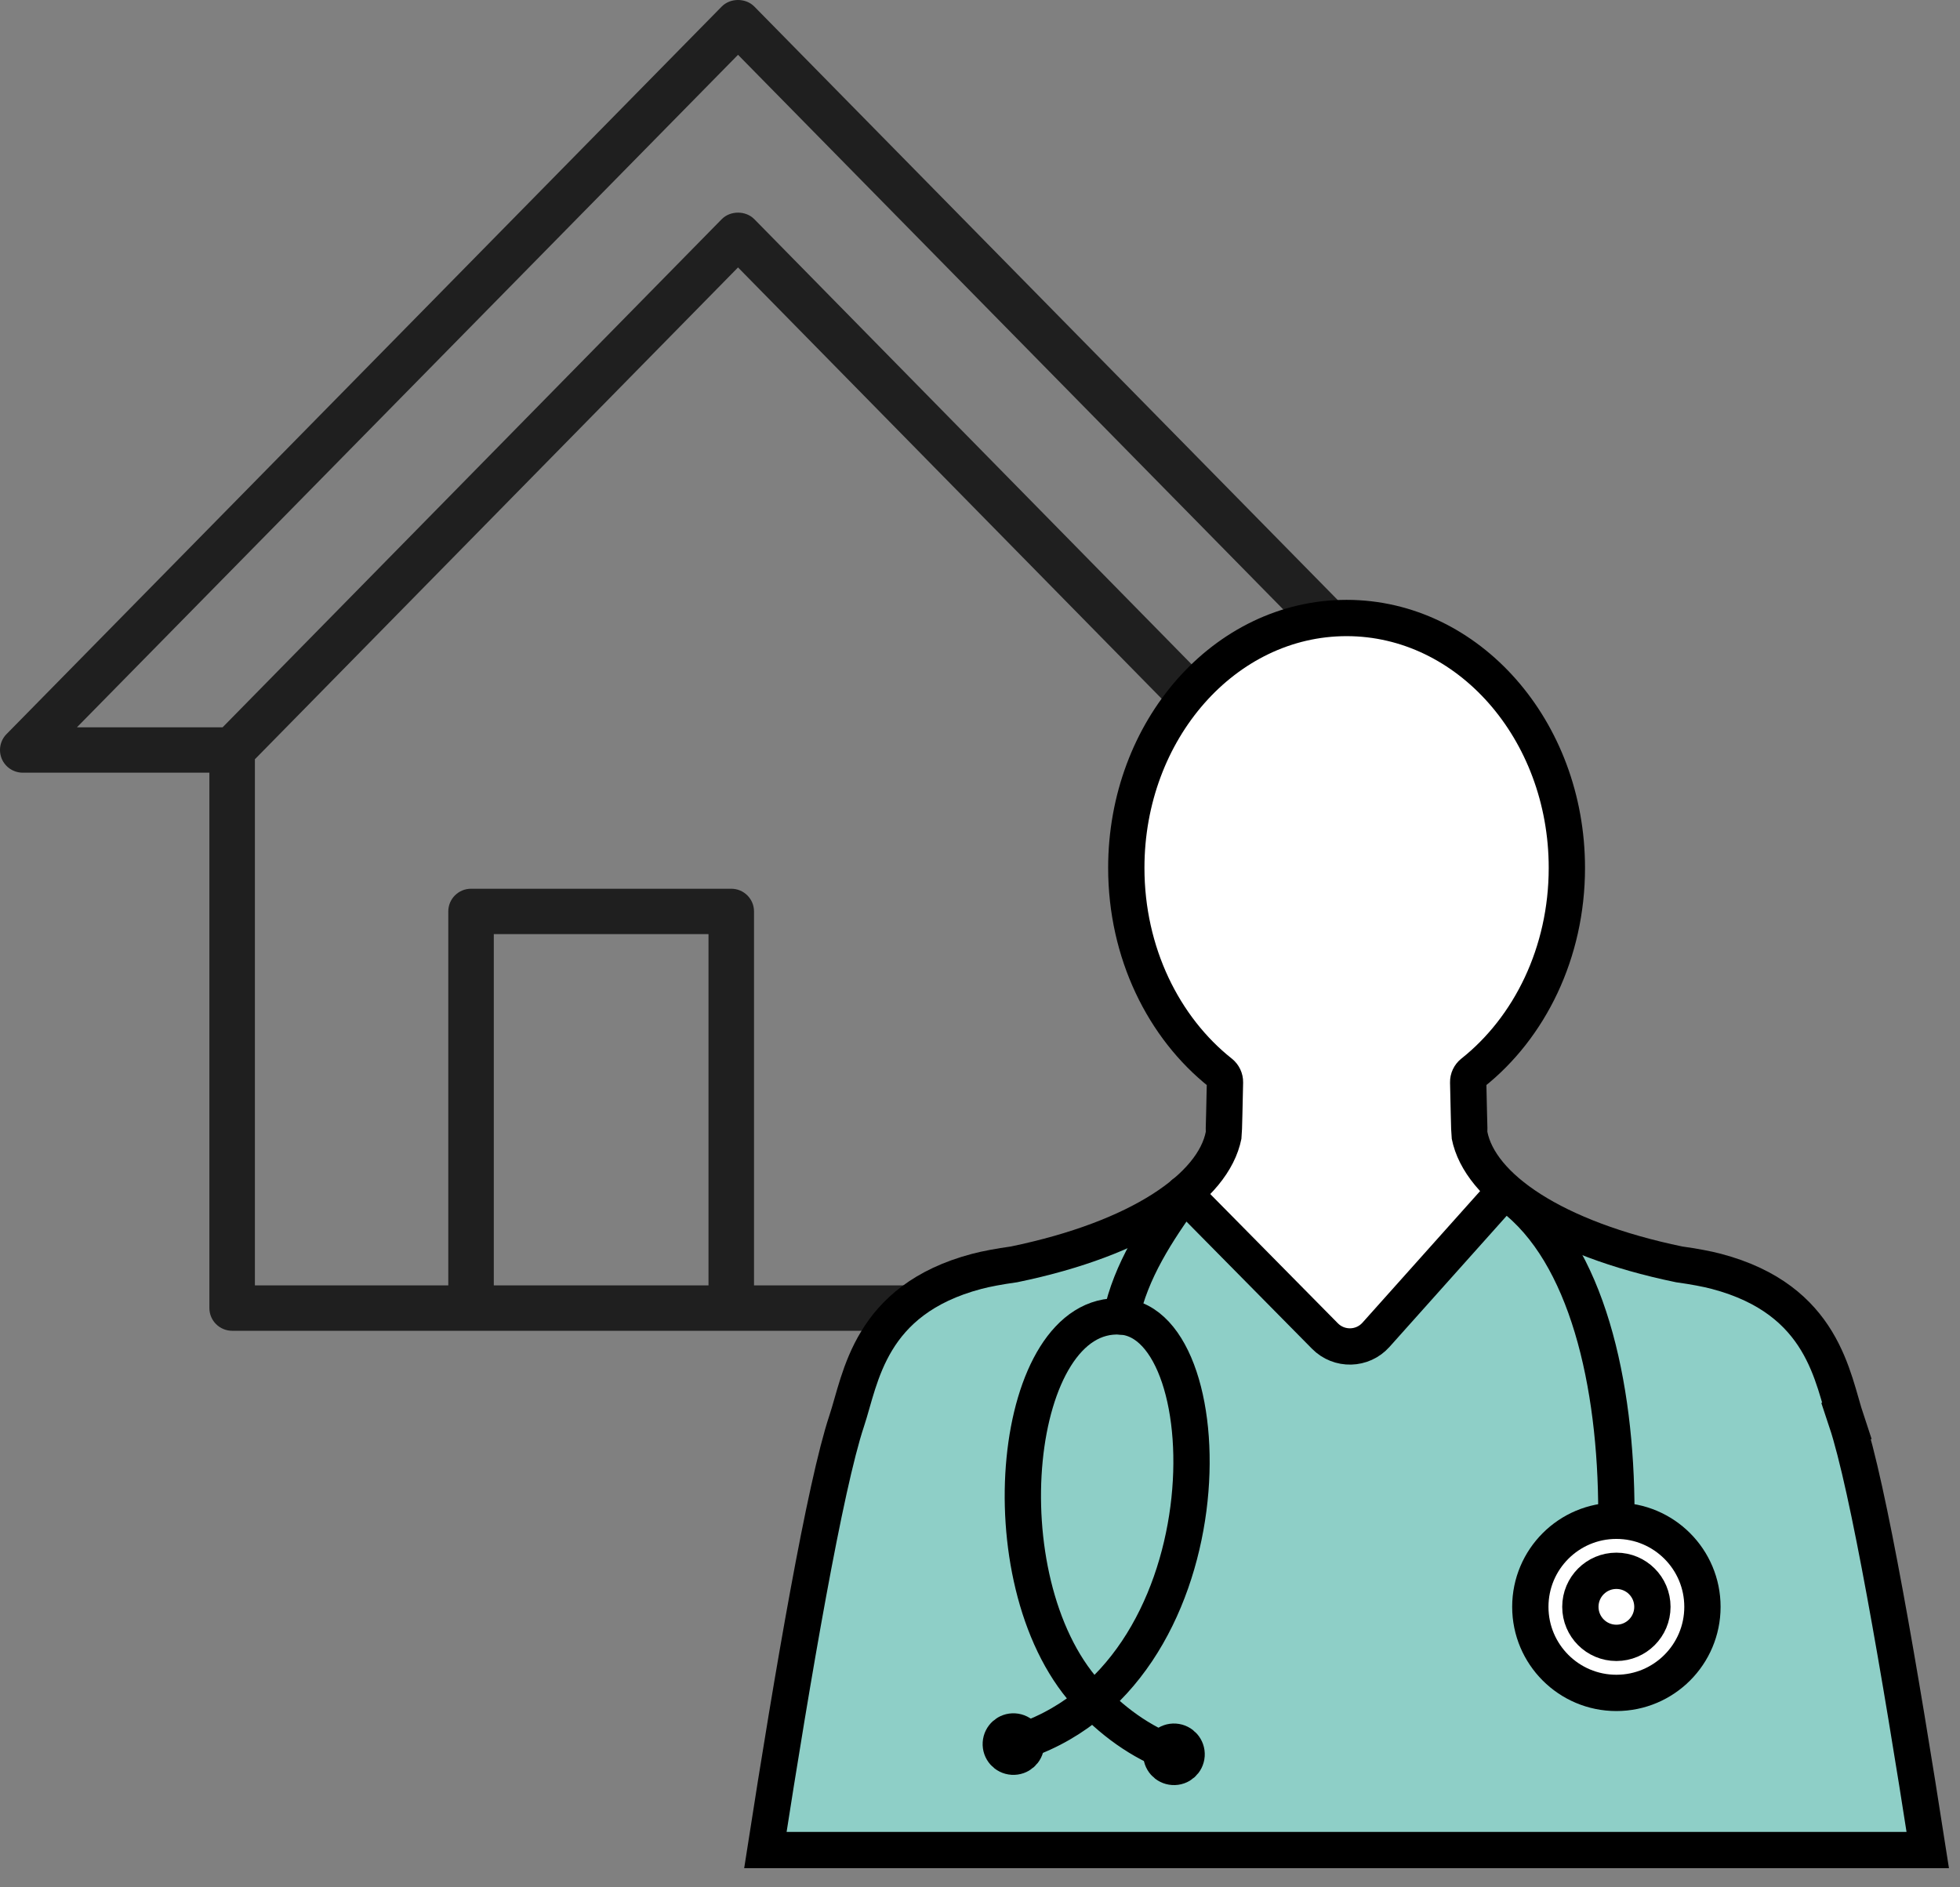 <svg width="81" height="78" viewBox="0 0 81 78" fill="none" xmlns="http://www.w3.org/2000/svg">
<rect x="0" y="0" width="81" height="78" fill="#808080" stroke="none"/>
<path d="M60.731 30.34L31.172 0.269C30.817 -0.09 30.183 -0.09 29.828 0.269L0.269 30.34C0.003 30.61 -0.072 31.012 0.073 31.361C0.221 31.709 0.562 31.934 0.941 31.934H8.653V54.061C8.653 54.578 9.075 54.999 9.594 54.999H51.117C51.635 54.999 52.057 54.578 52.057 54.061V31.934H60.06C60.439 31.934 60.78 31.709 60.928 31.361C61.075 31.012 60.998 30.61 60.731 30.34ZM29.28 53.123H20.407V38.605H29.28V53.123ZM31.161 53.123V37.667C31.161 37.15 30.739 36.73 30.221 36.73H19.466C18.948 36.73 18.526 37.15 18.526 37.667V53.123H10.534V31.379L30.5 11.053L50.176 31.085V53.123H31.161ZM51.802 30.059L31.172 9.057C30.817 8.698 30.183 8.698 29.828 9.057L9.199 30.059H3.179L30.5 2.265L57.821 30.059H51.802Z" fill="#1F1F1F"/>
<path d="M80.3 76.999H31L31.096 76.376C32.583 66.824 33.72 60.828 34.478 58.556C34.549 58.343 34.617 58.106 34.688 57.855C35.227 55.973 36.039 53.129 40.224 52.023C40.635 51.914 41.17 51.813 41.816 51.721C46.387 50.774 49.604 48.863 50.031 46.844C50.037 46.708 50.054 46.098 50.083 44.746C47.529 42.709 46.005 39.393 46.005 35.868C46.005 29.875 50.331 25 55.649 25C60.966 25 65.292 29.876 65.292 35.868C65.292 39.392 63.769 42.709 61.214 44.746C61.238 45.836 61.258 46.675 61.267 46.844C61.694 48.864 64.91 50.775 69.481 51.721C70.127 51.813 70.662 51.914 71.073 52.023C75.258 53.129 76.072 55.973 76.609 57.855C76.682 58.107 76.748 58.343 76.82 58.556C77.577 60.83 78.715 66.825 80.201 76.376L80.297 76.999H80.3Z" fill="white"/>
<path d="M46.715 33.07C45.016 37.487 48.555 42.555 50.537 44.537C51.556 46.236 49.829 48.359 48.838 49.209L56.059 56.005L62.005 49.209C60.645 48.19 60.589 45.67 60.73 44.537C62.429 43.121 65.572 38.931 64.553 33.494C63.279 26.699 57.757 25.425 55.209 25.425C52.661 25.425 48.838 27.548 46.715 33.07Z" fill="white"/>
<path d="M80.3 76.999H31L31.096 76.376C32.583 66.824 33.72 60.828 34.478 58.556C34.549 58.343 34.617 58.106 34.688 57.855C35.227 55.973 36.039 53.129 40.224 52.023C40.635 51.914 41.17 51.813 41.816 51.721C44.734 51.117 47.14 50.118 48.593 48.909L48.974 48.592L55.138 54.835C55.317 55.016 55.56 55.111 55.807 55.104C56.06 55.099 56.292 54.99 56.461 54.802L62.156 48.431L62.559 48.785C63.998 50.052 66.456 51.094 69.481 51.721C70.127 51.813 70.662 51.914 71.073 52.023C75.258 53.129 76.072 55.973 76.609 57.855C76.682 58.107 76.748 58.343 76.82 58.557C77.577 60.83 78.715 66.826 80.201 76.377L80.297 77L80.3 76.999Z" fill="#8ECFC7"/>
<path d="M76.309 58.727C75.722 56.963 75.381 53.72 70.937 52.545C70.531 52.438 70.009 52.341 69.39 52.254C64.198 51.181 61.154 49.056 60.732 46.92C60.721 46.865 60.688 45.333 60.675 44.728C60.672 44.578 60.74 44.434 60.857 44.34C63.213 42.473 64.753 39.376 64.753 35.869C64.753 30.165 60.677 25.541 55.65 25.541C50.622 25.541 46.546 30.165 46.546 35.869C46.546 39.376 48.087 42.474 50.442 44.34C50.559 44.434 50.627 44.578 50.624 44.728C50.612 45.333 50.578 46.864 50.567 46.92C50.145 49.057 47.101 51.182 41.909 52.254C41.29 52.341 40.768 52.438 40.362 52.545C35.918 53.72 35.578 56.962 34.99 58.727C34.096 61.41 32.773 69.115 31.63 76.46H79.668C78.526 69.116 77.203 61.41 76.308 58.727H76.309Z" stroke="black" stroke-width="1.5" stroke-miterlimit="10" stroke-linecap="round"/>
<path d="M48.939 49.325L54.755 55.216C55.342 55.811 56.309 55.787 56.865 55.164L62.087 49.322" stroke="black" stroke-width="1.5" stroke-miterlimit="10" stroke-linecap="round"/>
<path d="M41.881 72.081C50.891 69.433 50.671 54.684 46.336 54.409C41.837 54.122 40.669 65.26 44.892 69.979C45.903 71.108 47.162 72.022 48.516 72.503" stroke="black" stroke-width="1.5" stroke-miterlimit="10" stroke-linecap="round"/>
<path d="M49.038 72.536C49.056 72.248 48.837 72 48.549 71.981C48.261 71.963 48.013 72.182 47.995 72.47C47.976 72.757 48.195 73.006 48.483 73.024C48.771 73.043 49.019 72.824 49.038 72.536Z" fill="black" stroke="black" stroke-width="1.5" stroke-miterlimit="10" stroke-linecap="round"/>
<path d="M42.403 72.114C42.421 71.825 42.202 71.577 41.914 71.559C41.626 71.54 41.378 71.76 41.36 72.047C41.341 72.336 41.56 72.584 41.848 72.602C42.136 72.62 42.384 72.401 42.403 72.114Z" fill="black" stroke="black" stroke-width="1.5" stroke-miterlimit="10" stroke-linecap="round"/>
<path d="M46.336 54.409C46.724 52.534 47.833 50.844 48.939 49.325" stroke="black" stroke-width="1.5" stroke-miterlimit="10" stroke-linecap="round"/>
<path d="M62.453 49.438C65.584 51.79 66.799 57.191 66.799 62.529" stroke="black" stroke-width="1.5" stroke-miterlimit="10" stroke-linecap="round"/>
<path d="M66.799 69.965C68.764 69.965 70.356 68.372 70.356 66.408C70.356 64.444 68.764 62.851 66.799 62.851C64.835 62.851 63.243 64.444 63.243 66.408C63.243 68.372 64.835 69.965 66.799 69.965Z" fill="white" stroke="black" stroke-width="1.5" stroke-miterlimit="10" stroke-linecap="round"/>
<path d="M66.8 67.897C67.622 67.897 68.288 67.23 68.288 66.408C68.288 65.585 67.622 64.919 66.8 64.919C65.977 64.919 65.311 65.585 65.311 66.408C65.311 67.23 65.977 67.897 66.8 67.897Z" stroke="black" stroke-width="1.5" stroke-miterlimit="10" stroke-linecap="round"/>
</svg>
